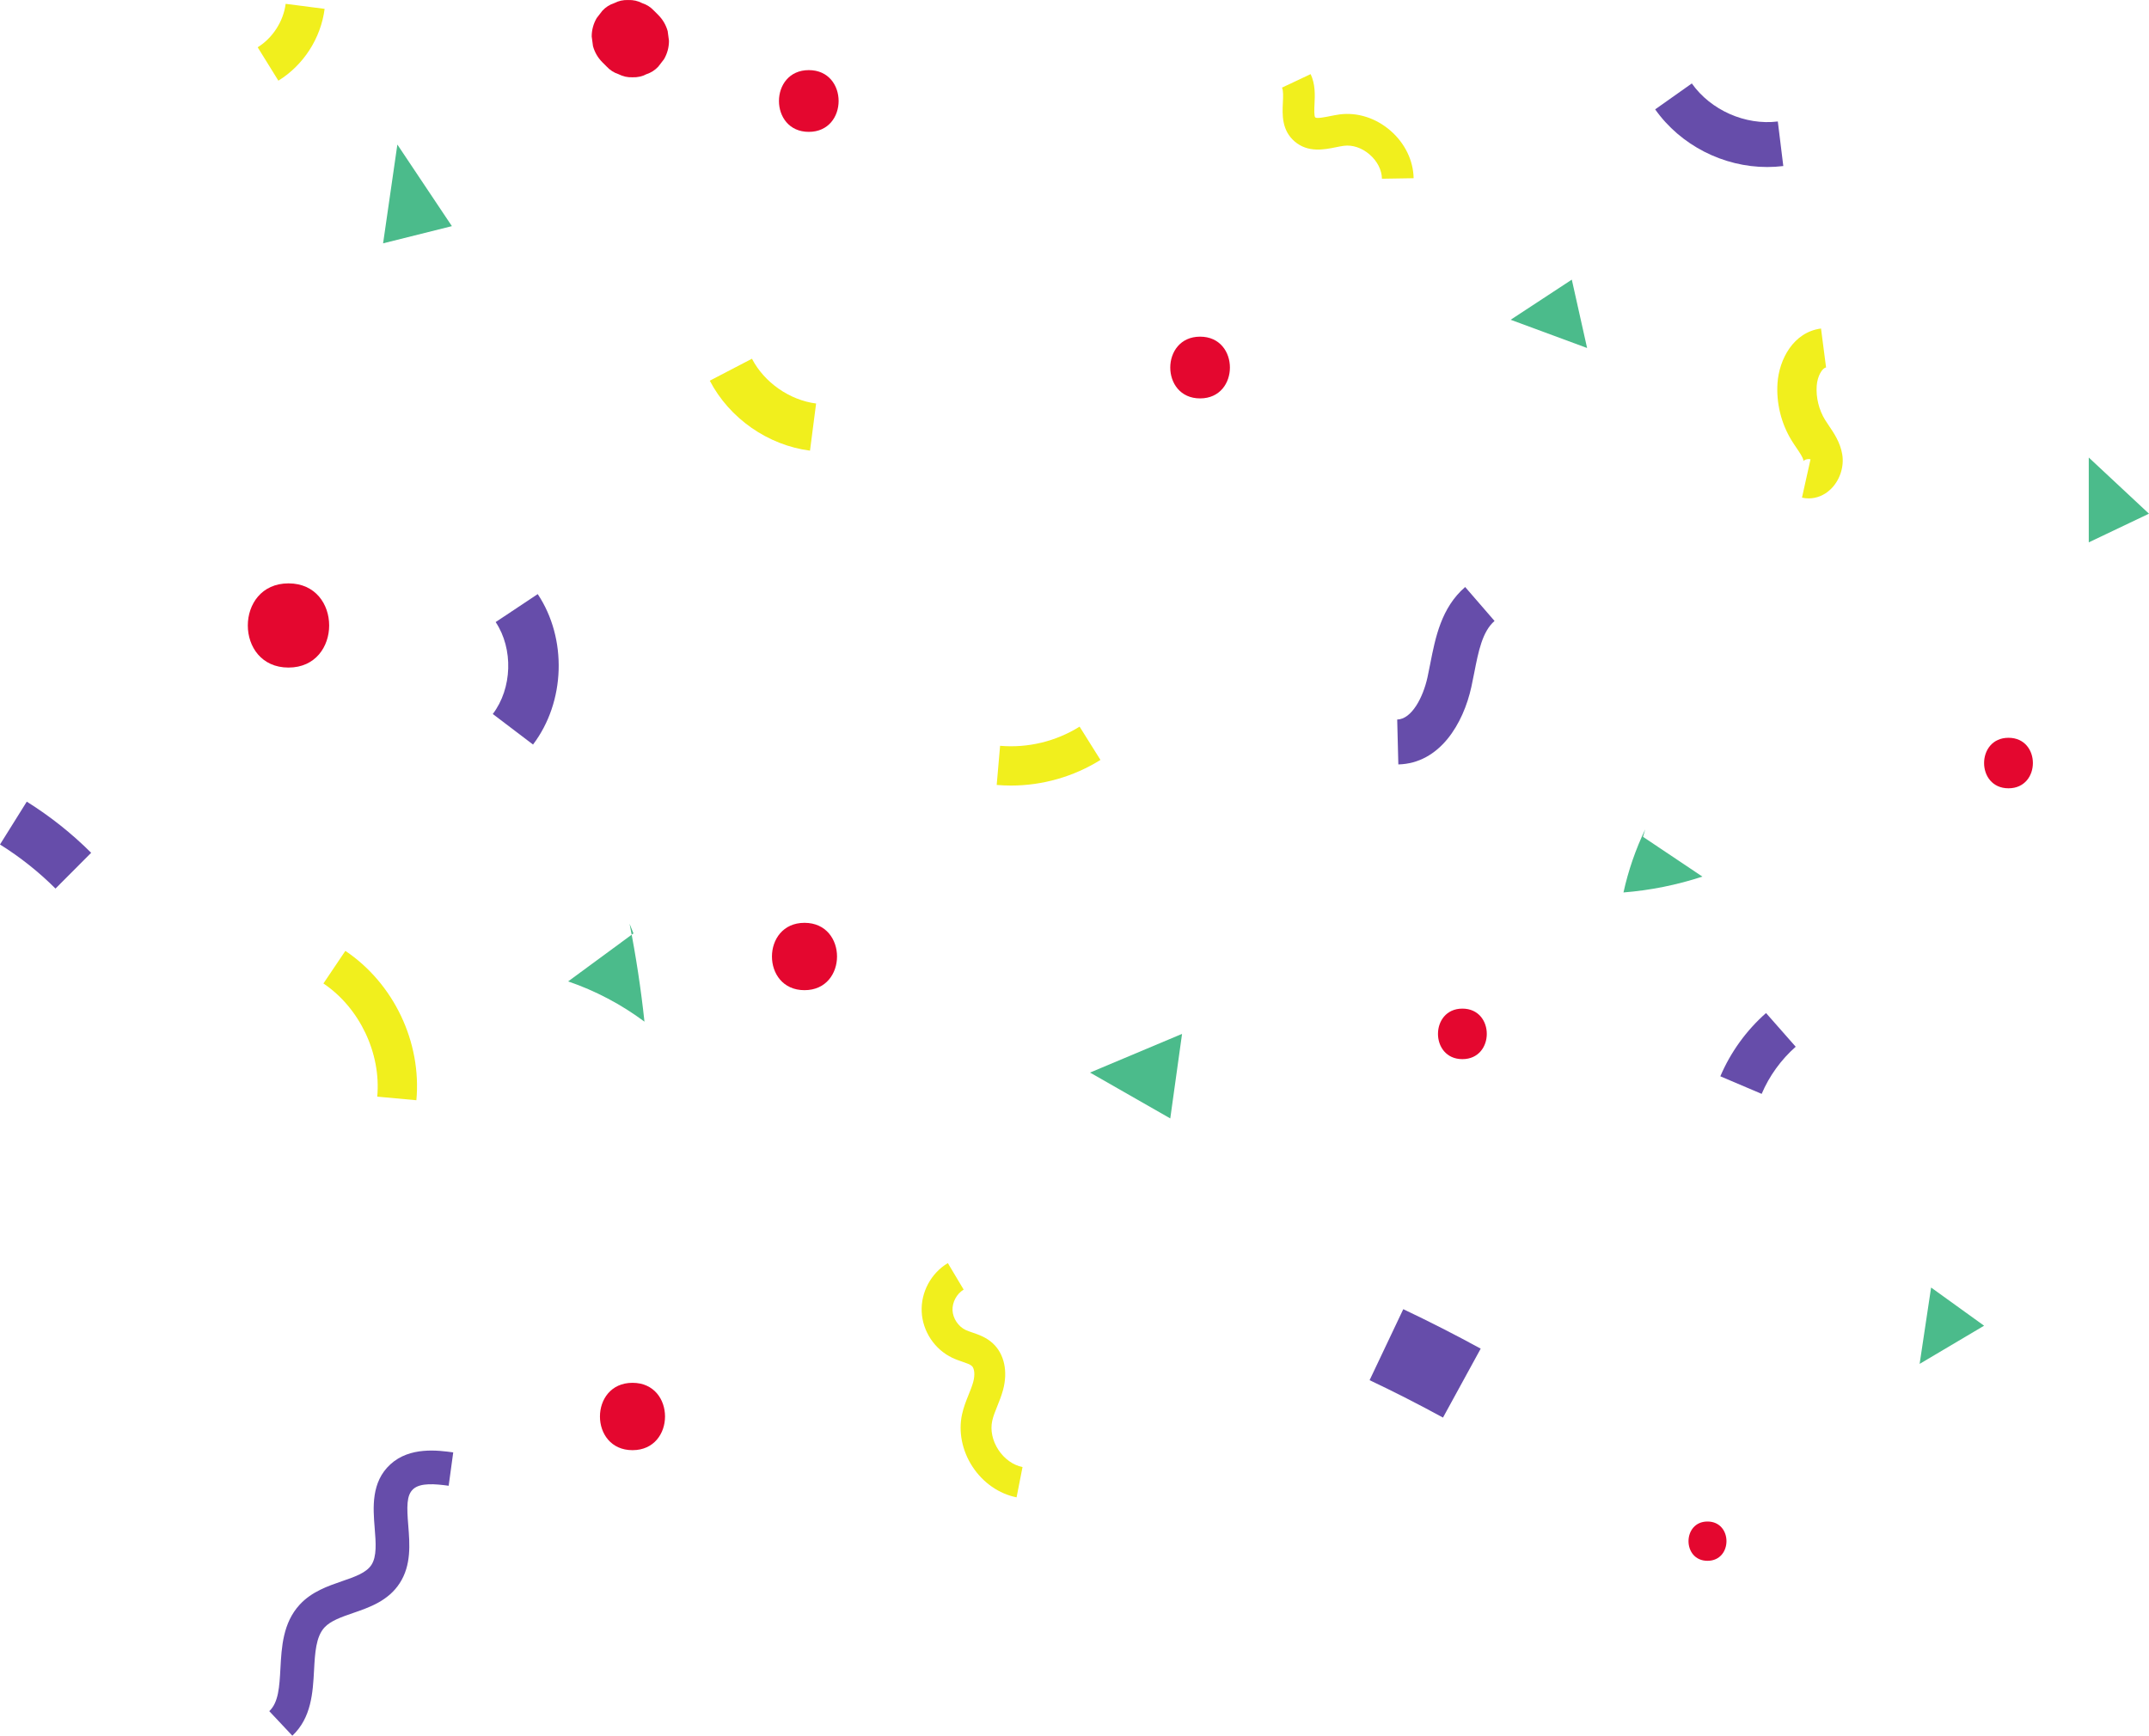 <?xml version="1.0" encoding="UTF-8" standalone="no"?><svg xmlns="http://www.w3.org/2000/svg" xmlns:xlink="http://www.w3.org/1999/xlink" fill="#000000" height="309.3" preserveAspectRatio="xMidYMid meet" version="1" viewBox="0.0 -0.0 382.8 309.3" width="382.8" zoomAndPan="magnify"><g id="change1_4"><path d="M144.284,80.294c-7.511-0.973-14.351-5.75-17.851-12.466l7.51-3.913 c2.207,4.235,6.693,7.368,11.429,7.981L144.284,80.294z" fill="#f1ef1d"/></g><g id="change1_1"><path d="M180.091,139.963c-0.851,0-1.702-0.037-2.551-0.11l0.606-6.974 c4.934,0.429,9.962-0.784,14.16-3.415l3.718,5.931C191.268,138.376,185.692,139.963,180.091,139.963z" fill="#f1ef1d"/></g><g id="change1_2"><path d="M322.176,88.799c-0.395,0-0.793-0.043-1.19-0.132l1.52-6.833 c-0.647-0.144-1.197,0.178-1.303,0.333c0.019-0.028,0.043-0.097,0.045-0.13c-0.098-0.551-0.658-1.377-1.252-2.252 c-0.308-0.453-0.613-0.906-0.894-1.368c-1.835-3.019-2.714-6.623-2.476-10.148c0.288-4.243,2.836-9.099,7.751-9.736 l0.9,6.941c-0.675,0.088-1.55,1.534-1.667,3.268c-0.142,2.097,0.381,4.242,1.474,6.04 c0.22,0.362,0.462,0.717,0.703,1.072c0.897,1.322,2.014,2.967,2.37,5.093c0.374,2.235-0.447,4.688-2.093,6.25 C324.962,88.243,323.59,88.799,322.176,88.799z" fill="#f1ef1d"/></g><g id="change1_7"><path d="M74.17,196.027l-6.971-0.637c0.706-7.729-3.147-15.833-9.588-20.165l3.907-5.809 C70.15,175.222,75.116,185.668,74.17,196.027z" fill="#f1ef1d"/></g><g id="change1_3"><path d="M181.082,266.778c-3.111-0.611-5.967-2.594-7.836-5.439s-2.553-6.254-1.877-9.352 c0.28-1.284,0.736-2.416,1.177-3.511c0.319-0.79,0.62-1.537,0.815-2.256c0.334-1.231,0.233-2.399-0.245-2.842 c-0.311-0.288-0.977-0.517-1.682-0.757c-0.55-0.189-1.173-0.401-1.797-0.698 c-3.149-1.496-5.29-4.714-5.456-8.198c-0.166-3.483,1.663-6.89,4.657-8.678l2.819,4.723 c-1.236,0.737-2.052,2.257-1.983,3.694c0.068,1.438,1.023,2.874,2.323,3.492c0.341,0.162,0.766,0.308,1.216,0.461 c1.102,0.377,2.473,0.846,3.638,1.925c2.039,1.887,2.718,4.996,1.817,8.317c-0.28,1.033-0.657,1.968-1.021,2.872 c-0.372,0.924-0.724,1.796-0.905,2.627c-0.362,1.663,0.039,3.544,1.102,5.162c1.062,1.617,2.629,2.733,4.299,3.062 L181.082,266.778z" fill="#f1ef1d"/></g><g id="change1_5"><path d="M49.588,14.375l-3.688-5.95c2.673-1.656,4.582-4.623,4.983-7.741l6.942,0.893 C57.154,6.81,54.074,11.595,49.588,14.375z" fill="#f1ef1d"/></g><g id="change1_6"><path d="M246.164,31.845c-0.025-1.562-0.827-3.136-2.198-4.321c-1.372-1.185-3.044-1.749-4.597-1.545 c-0.449,0.059-0.916,0.156-1.385,0.251c-2.104,0.426-4.988,1.011-7.36-1.019c-2.349-2.008-2.208-4.857-2.106-6.939 c0.051-1.037,0.103-2.109-0.156-2.661l5.102-2.405c0.861,1.827,0.766,3.776,0.69,5.343 c-0.037,0.757-0.106,2.166,0.138,2.374c0.279,0.239,1.773-0.06,2.576-0.223c0.6-0.121,1.195-0.239,1.772-0.315 c3.141-0.409,6.428,0.636,9.015,2.869c2.587,2.234,4.101,5.332,4.152,8.499L246.164,31.845z" fill="#f1ef1d"/></g><g id="change2_5"><path d="M304.155,271.089c-4.504,0-4.512,7,0,7C308.659,278.089,308.666,271.089,304.155,271.089z" fill="#e4072f"/></g><g id="change2_6"><path d="M112.665,246.376c-7.721,0-7.734,12,0,12C120.387,258.376,120.4,246.376,112.665,246.376z" fill="#e4072f"/></g><g id="change2_3"><path d="M143.304,164.419c-7.721,0-7.734,12,0,12C151.025,176.419,151.038,164.419,143.304,164.419z" fill="#e4072f"/></g><g id="change2_7"><path d="M51.389,103.94c-9.652,0-9.668,15,0,15C61.041,118.94,61.057,103.94,51.389,103.94z" fill="#e4072f"/></g><g id="change2_8"><path d="M213.772,59.983c-7.078,0-7.09,11,0,11C220.85,70.983,220.862,59.983,213.772,59.983z" fill="#e4072f"/></g><g id="change2_4"><path d="M357.772,131.451c-5.791,0-5.801,9,0,9C363.563,140.451,363.572,131.451,357.772,131.451z" fill="#e4072f"/></g><g id="change2_2"><path d="M260.495,179.706c-5.791,0-5.801,9,0,9C266.286,188.706,266.296,179.706,260.495,179.706z" fill="#e4072f"/></g><g id="change2_9"><path d="M118.933,5.542c-0.309-1.101-0.866-2.057-1.672-2.868l-0.766-0.766 c-0.589-0.634-1.286-1.082-2.092-1.344c-0.775-0.407-1.609-0.594-2.504-0.56c-0.895-0.034-1.73,0.153-2.504,0.56 c-0.806,0.262-1.503,0.71-2.092,1.344c-0.339,0.439-0.678,0.877-1.016,1.315c-0.588,1.014-0.884,2.107-0.887,3.281 l0.232,1.728c0.309,1.101,0.866,2.057,1.672,2.868c0.255,0.255,0.511,0.511,0.766,0.766 c0.589,0.634,1.286,1.082,2.092,1.344c0.775,0.407,1.609,0.594,2.504,0.56c0.895,0.034,1.73-0.153,2.504-0.56 c0.806-0.262,1.503-0.71,2.092-1.344c0.339-0.439,0.678-0.877,1.016-1.315c0.588-1.014,0.884-2.107,0.887-3.281 L118.933,5.542z" fill="#e4072f"/></g><g id="change2_1"><path d="M144.07,12.493c-7.078,0-7.09,11,0,11C151.148,23.493,151.159,12.493,144.07,12.493z" fill="#e4072f"/></g><g id="change3_5"><path d="M249.085,136.198l-0.203-7.997c2.587-0.066,4.612-3.953,5.398-7.536 c0.169-0.769,0.323-1.556,0.477-2.347c0.923-4.707,1.968-10.042,6.231-13.731l5.234,6.05 c-2.178,1.884-2.876,5.447-3.614,9.22c-0.167,0.851-0.333,1.697-0.515,2.524 C260.655,128.937,256.482,136.009,249.085,136.198z" fill="#664daa"/></g><g id="change3_2"><path d="M314.791,29.758c-7.807,0-15.414-3.846-19.958-10.272l6.531-4.619 c3.37,4.765,9.531,7.494,15.318,6.776l0.977,7.94C316.705,29.7,315.746,29.758,314.791,29.758z" fill="#664daa"/></g><g id="change3_7"><path d="M313.803,194.895l-7.361-3.131c1.824-4.291,4.64-8.188,8.14-11.271l5.287,6.004 C317.26,188.795,315.164,191.699,313.803,194.895z" fill="#664daa"/></g><g id="change3_6"><path d="M257.039,252.57c-4.271-2.335-8.669-4.577-13.073-6.665l5.998-12.65 c4.646,2.202,9.286,4.568,13.792,7.032L257.039,252.57z" fill="#664daa"/></g><g id="change3_1"><path d="M9.885,158.315c-2.985-2.976-6.311-5.618-9.885-7.852l4.769-7.632 c4.148,2.592,8.007,5.657,11.47,9.111L9.885,158.315z" fill="#664daa"/></g><g id="change3_4"><path d="M94.947,132.655l-7.167-5.443c3.467-4.565,3.687-11.606,0.512-16.378l7.493-4.985 C101.067,113.787,100.714,125.061,94.947,132.655z" fill="#664daa"/></g><g id="change3_3"><path d="M52.075,309.25l-4.108-4.373c1.655-1.556,1.809-4.37,1.986-7.629 c0.206-3.794,0.44-8.093,3.424-11.34c2.131-2.319,5.008-3.312,7.546-4.186c2.314-0.799,4.312-1.488,5.235-2.9 c0.989-1.515,0.793-3.963,0.585-6.555c-0.293-3.657-0.657-8.208,2.799-11.371c3.474-3.179,8.495-2.491,11.191-2.124 l-0.812,5.945c-2.385-0.326-5.038-0.574-6.328,0.605c-1.205,1.103-1.132,3.179-0.869,6.467 c0.266,3.32,0.567,7.083-1.543,10.315c-2.046,3.133-5.37,4.279-8.302,5.291c-2.047,0.706-3.981,1.373-5.085,2.575 c-1.527,1.661-1.685,4.549-1.851,7.606C55.727,301.546,55.482,306.048,52.075,309.25z" fill="#664daa"/></g><g id="change4_3"><path d="M293.062,147.764c-1.719,3.582-3.022,7.364-3.873,11.245 c4.776-0.38,9.507-1.331,14.058-2.827c-3.529-2.357-7.055-4.719-10.578-7.084" fill="#4bbb8b"/></g><g id="change4_1"><path d="M112.838,166.303c-3.88,2.851-7.759,5.703-11.638,8.554c4.867,1.665,9.473,4.094,13.597,7.17 c-0.627-5.851-1.513-11.674-2.653-17.447" fill="#4bbb8b"/></g><g id="change4_7"><path d="M279.985 49.823L269.091 56.972 282.708 62.003z" fill="#4bbb8b"/></g><g id="change4_2"><path d="M70.783 25.755L68.24 43.355 80.495 40.291z" fill="#4bbb8b"/></g><g id="change4_4"><path d="M343.985 229.398L341.942 243.004 353.425 236.201z" fill="#4bbb8b"/></g><g id="change4_5"><path d="M372.07 81.516L382.793 91.525 372.07 96.632z" fill="#4bbb8b"/></g><g id="change4_6"><path d="M210.559 184.206L194.165 191.1 208.459 199.27z" fill="#4bbb8b"/></g></svg>